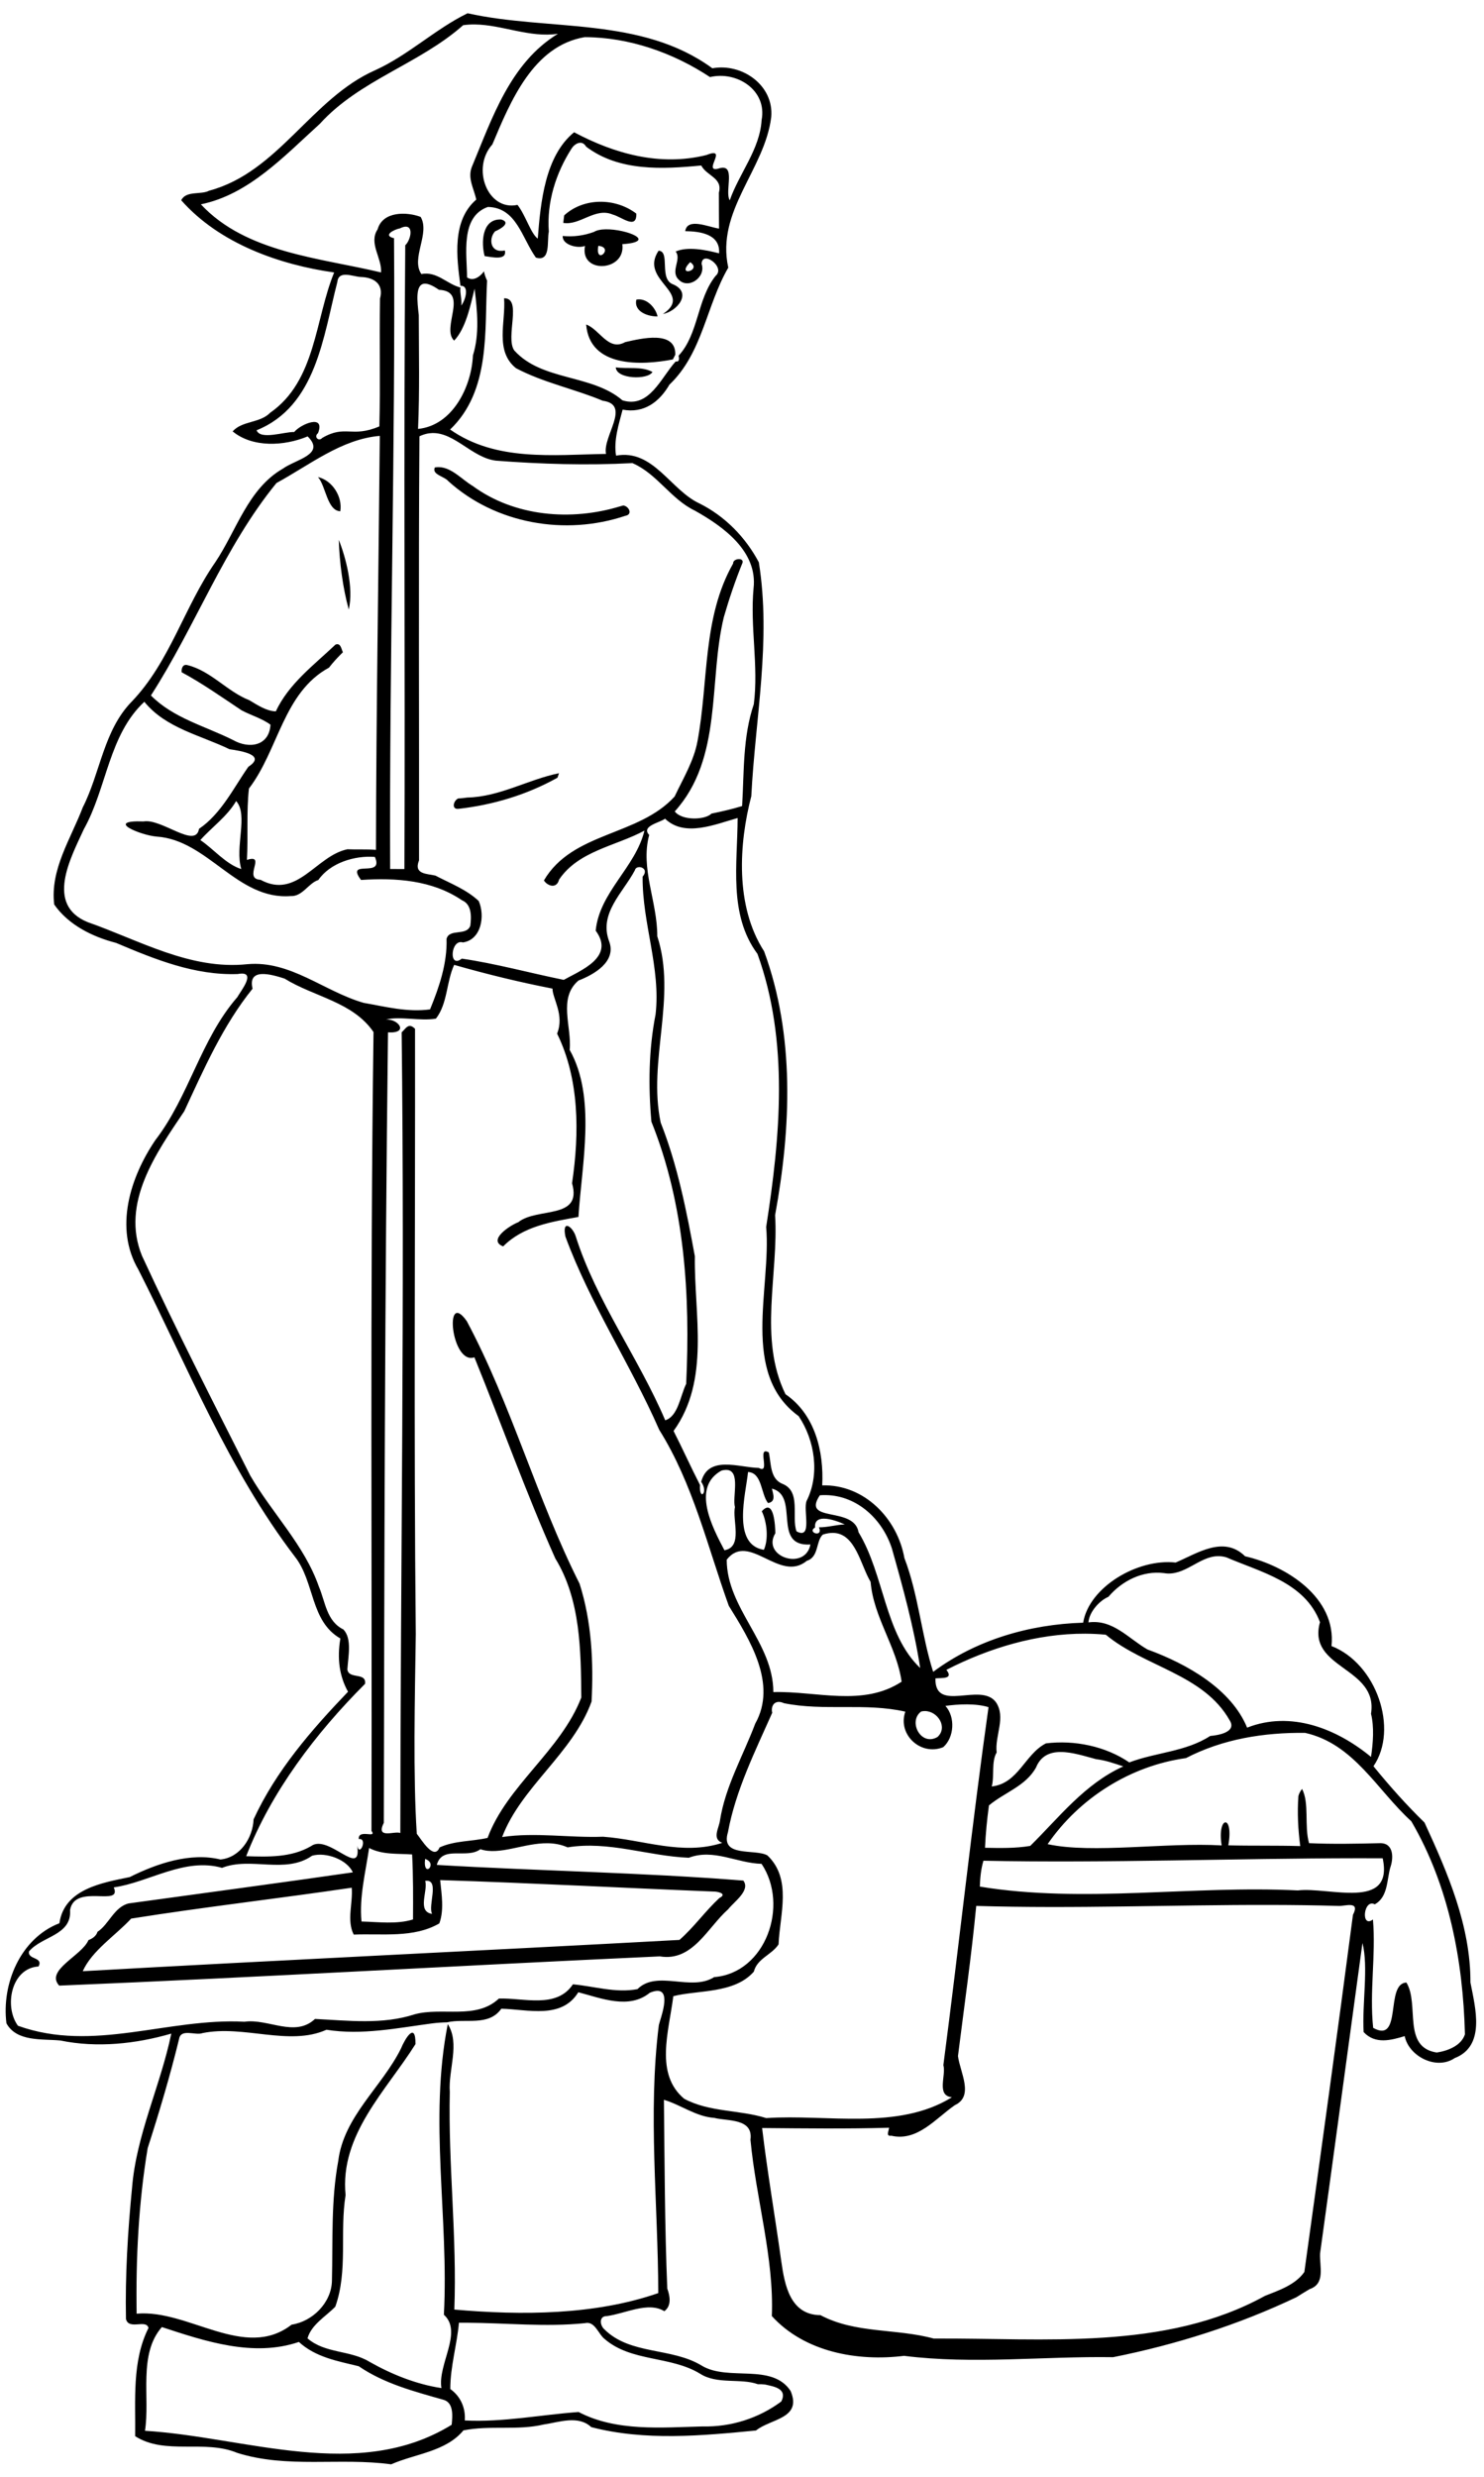 <?xml version="1.0" encoding="UTF-8"?>
<svg width="719pt" height="1200pt" version="1.1" viewBox="0 0 719 1200" xmlns="http://www.w3.org/2000/svg">
<path d="m226.5 6.45c-15.47 7.53-28.6 20.211-44.57 27.491-31.05 13.63-47 49.439-80.6 58.439-4.08 2.11-11.16-0.15-13.53 4.63 18.7 21.17 47.92 31.271 74.1 34.981-9.3 22.61-8.791 52.509-30.991 67.939-4.95 5.12-13.609 3.821-18.189 9.041 9.64 7.94 24.91 7.19 36.33 2.43 8.9 8.76-5.8 11.11-12.02 15.63-16.87 9.7-22.41 29.95-32.7 45.3-15.07 21.61-21.98 48.22-40.48 67.5-13.71 14.03-15.179 34.42-23.759 51.28-5.78 15.22-15.861 30.041-13.831 47.031 6.9 9.91 18.52 15.65 29.97 18.6 18.76 7.95 38.111 15.819 58.941 15.089 9.59-1.79 1.65 7.931-0.2 11.211-17.78 20.44-23.31 47.94-39.7 69.23-12.19 17.98-20.04 42.61-8.22 62.75 23.91 47.1 43.559 96.789 75.859 139.09 9.59 12.2 7.35 31.161 22 39.581-1.69 9.85-0.389 18.489 3.711 25.789-17.83 18.62-34.851 38.211-45.761 61.811-0.36 8.97-6.52 18.53-16.03 19.45-14.7-3.54-30.78 1.939-43.97 8.519-13.13 2.73-31.71 5.661-34.08 22.361-18.96 7.35-28.069 29.42-25.659 48.48 4.96 9.09 17.459 7.47 26.139 8.33 17.74 3.65 36.541 1.65 53.731-3.35-5.21 25.25-16.971 48.93-19.031 74.85-2.05 21.05-3.35 42.251-2.93 63.411 1.4 5.54 9.881-0.12 10.911 4.35-8.1 16.03-6.211 35.239-6.461 52.409 14.54 9.31 33.601 1.469 49.391 8.059 24.33 7.71 49.989 2.17 74.639 5.57 11.71-5.16 26.421-6.07 35.031-16.45 12.82-2.56 26.159 0.181 38.939-2.859 7.62-1.11 16.621-4.611 22.991 1.289 25.95 6.76 53.529 4.191 79.809 1.631 7.07-5.75 22.481-5.681 16.761-19.161-9.07-13.7-30.121-4.5-43.011-12.23-14.7-9-34.749-5.061-47.339-17.741-2.07-1.89-2.52-6.32 1.25-6.28 9.09-1.21 20.13-7.21 27.93-2.37 3.6-2.65 2.74-7.319 1.43-10.939-1.26-30.43-1.29-60.97-1.63-91.47 8.31 2.48 15.519 8.15 24.409 8.77 6.48 1.65 18.96 0.11 17.52 10.58 2.66 28.4 11.5 57.399 10.35 85.409 15.89 17.48 41.54 22.08 64.07 19.27 33.62 4.23 67.539 0.13 101.29 0.65 30.55-6.1 60.681-15.659 88.791-29.039 2.11-1.34 4.23-2.641 6.38-3.911 7.82-2.67 4.801-10.929 5.091-17.259 6.93-50.12 13.679-100.28 20.539-150.42 2.98 11.56-0.23 29.631 0.57 43.141 5.63 6.05 13.25 3.969 19.9 1.959 1.97 9.78 15.33 16.66 24.18 10.67 15.16-5.88 10.01-24.43 7.67-36.63 0.08-27.47-10.98-53.041-22.25-77.491-8.82-8.57-16.959-17.74-24.739-27.28 12.35-18.02 1.439-49.75-20.331-58.22 2.48-23.47-21.959-38.92-41.859-43.48-10.45-10.28-23.26-1.34-33.65 3.03-18.47-2.05-41.999 11.921-44.809 29.141-26.06 0.77-52 8.369-72.67 23.809-5.55-17.16-7.171-37.54-13.941-55.12-3.41-19.16-19.44-35.759-39.82-35.209 0.86-16.43-3.49-34.37-17.8-44.17-13.2-26.98-3.269-58.07-5.019-86.73 7.72-42.12 9.639-87.061-5.331-127.81-14.22-22.05-12.139-52.359-6.209-75.119 1.93-37.84 9.739-75.29 3.659-113.3-6.41-12.1-16.329-22.251-28.589-28.431-14.21-6.46-22.521-26.57-40.591-23.25-1.23-7.4 1.32-15.18 3.18-22.28 10.35 1.93 17.761-3.69 22.681-12.1 16.1-15.31 17.809-38.28 28.509-56.68-6.07-27.66 17.69-47.391 20.82-72.991 1.33-15.33-14.14-26.21-28.53-23.58-34.53-25.279-79.36-17.899-118.64-26.659zm3.566 5.397c13.234 0.15 26.59 6.569 40.275 4.513-23.15 14.12-31.87 40.85-41.72 64.47-2.23 5.59 1.1 10.69 2.12 15.87-11.8 10.12-9.541 27.98-7.641 41.75 4.49-0.24 2.45 6.929 0.4 9.559 0.35-2.92-0.72-5.809-0.43-8.739-6.61-1.66-11.26-7.96-18.93-6.52-5.2-7.62 4.359-19.67-0.341-27.68-6.64-2.51-18.36-2.871-20.85 6.039-4.47 6.71 2.19 13.851 1.65 20.861-29.66-7.11-65.36-9.451-87.28-32.991 23.22-4.73 40.48-23.47 57.65-39 19.25-21.26 48.18-28.92 69.43-47.77 1.886-0.278 3.775-0.384 5.666-0.362zm53.264 6.144c21.51 0.07 42.861 7.57 60.661 19.35 13.15-3.1 27.779 6.47 25.009 20.83-0.85 14.26-10.841 25.73-15.441 38.87-2.68-4.58 3.561-18.581-5.719-15.311-7.52 1.77 5.32-11-5.57-6.63-22.47 5.59-44.49-0.59-64.12-11.03-14.03 11.44-16.24 33.73-17.6 51.52-3.4-2.44-5.94-11.441-9.83-16.341-14.42 3.12-22.541-17.75-12.161-29.3 8.79-20.95 19.84-47.789 44.77-51.959zm-2.108 51.167c1 0.021 1.982 0.552 2.758 1.883 15.92 12.07 36.96 10.94 55.77 9.13 2.68 5.15 10.55 5.95 8.53 13.2 0 5.78 0.041 11.569 0.091 17.359-4.98-0.69-15.36-5.509-16.38 1.241 6.89 0.09 17.08 1.28 16.4 10.75-6.54-1.7-15.301-3.44-21.041-0.87 3.03 3.66-2.65 9.47 1.35 13.48 4.72 5.14 13.48-1.04 11.23-7.47 0.15-6.88 11.85 1.53 6.78 5.77-9.07 11.34-8.189 28.18-17.919 38.65 0.21 1.39 0.58 3.091-1.45 2.841-7.18 7.91-12.721 22.799-25.761 18.809-14.82-12.78-39.009-9.25-52.439-24.2-4.42-6.35 4.02-25.459-4.92-25.239 0.92 11.28-4.671 25.509 5.789 33.869 13.24 7.02 28.7 10.14 41.97 15.75 14.06 1.89-0.13 17.22 1.63 25.77-25.69 0.42-53.31 3.77-75.53-11.82 19.83-18.94 16.58-48.319 17.92-72.109-0.68-1.45-1.25-2.94-1.52-4.52-1.79 2.53-5.14 5.041-8.2 2.941 0-10.99-3.429-29.35 10.091-34.13 13.88 0.3 16.429 14.96 23.259 24.53 7.37 2.21 5.28-7.971 6.27-12.561-1.05-14.22 3.411-28.389 11.041-40.269 0.9-1.438 2.615-2.817 4.281-2.783zm9.414 28.581c-6.281 0.081-12.501 2.216-17.286 6.591-0.17 1.21-0.309 2.43-0.459 3.65 8.19 1.36 15.499-7.69 23.969-4.05 4.21 1.04 11.721 7.631 11.431-0.459-5.03-3.84-11.373-5.812-17.655-5.731zm-48.652 8.577c-8.483 0.297-8.899 11.263-7.184 17.744 3.33 0.45 11.001 2.321 9.791-2.739-6.91 1.51-8.121-5.471-4.731-9.261 2.57-1.03 8.04-4.249 2.97-5.739-0.291-0.013-0.572-0.014-0.845-5e-3zm-45.452 3.475c3.885-0.092 2.356 6.608-0.192 9.03-0.86 100.69-9e-4 201.45-0.411 302.15-1.73 0-5.189-0.01-6.909-0.02-0.42-101.87 2.579-203.68 1.889-305.55-5.67-1.37-0.039-4.211 2.881-4.791 1.119-0.553 2.023-0.802 2.742-0.819zm96.944 1.294c-2.332 0.039-4.392 0.414-5.717 1.266-4.9 1.77-9.959 2.48-15.119 1.95-0.35 4.16 6.93 6.25 10.8 4.83-2.66 13.79 19.869 12.46 18.069-0.85 17.282-1.211 2.071-7.365-8.033-7.195zm-3.586 7.995c8 0.75-1.68 9.8 0 0zm29.2 2.361c-9.71 14.49 17.479 20.379 2.089 30.669 6.74-1.23 14.401-10.16 5.091-14.3-7.28-2.46-1.28-16.079-7.18-16.369zm15.3 5.55c6.15 4.07-7.27 7.43 0 0zm-167.17 6.103c2.536-0.072 5.753 1.075 7.716 1.086 6.39 0.21 11.07 3.5 9.18 10.45-0.36 20.63 0.219 41.281-0.311 61.911-13.43 5.72-16.389-0.97-27.659 5.58-1.78 2.02-4.249-0.611-2.059-2.311 3.67-9.53-8.48-4.329-11.55-0.539-4.72-0.18-16.421 4.01-18.211-0.85 28.93-11.68 32.3-45.581 39.12-71.841 0.241-2.638 1.802-3.43 3.775-3.486zm38.606 4.322c1.574-0.041 3.787 0.83 6.859 2.975 14.82 0.67 0.85 18.449 7.35 24.609 5.73-6.03 7.859-16.98 9.909-25.17 1.28 10.6 2.451 22.05-0.809 32.32-0.65 15.08-9.801 33.98-26.591 35.62 0.81-18.37 0.38-36.771 0.35-55.161-0.772-6.742-1.792-15.07 2.931-15.194zm103.42 7.603c-0.302 0.016-0.607 0.052-0.914 0.111-1.41 5.85 5.719 8.271 10.269 8.141-0.928-4.05-4.818-8.487-9.355-8.252zm-25.25 12.18c1.7 20.97 26.799 19.869 42.009 16.909 0.3-0.57 0.88-1.71 1.18-2.28 0.33-12.05-16.669-7.839-24.289-6.109-8.19 4.6-12.34-6.2-18.9-8.52zm14.359 20.759c0.25 5.74 15.56 6.151 17.77 2.231-5.21-2.85-11.98-1.421-17.77-2.231zm-88.85 31.82c10.841-0.255 19.358 11.973 30.766 13.366 21.97 1.69 44.1 2.349 66.13 1.189 11.88 5.06 18.609 17.46 30.259 23.02 13.84 7.74 30.491 19.731 28.441 37.641-1.75 18.72 2.51 37.519 0.12 56.119-5.41 15.93-4.67 32.871-5.67 49.341-4.87 1.51-9.861 2.619-14.841 3.659-3.08 3.13-14.39 3.501-17.78-1.059 23.38-25.88 16.211-63.269 23.791-94.209 2.57-8.88 5.53-17.61 9-26.17 0.91-2.74-4.731-2.23-4.511 0.27-14.94 26.23-11.87 57.199-17.25 85.969-1.73 9.63-6.98 18.171-11.1 26.911-17.53 19.3-49.48 17.01-63.33 40.67 1.71 2.69 6.161 4.239 7.341-0.411 9.38-13.94 27.439-16.21 41.359-23.72-4.33 17.84-21.78 29.721-23.62 48.461 9.49 12.83-7.269 19.25-15.469 23.83-16.49-3.34-32.99-7.911-49.4-10.291-6.51 5.2-5.42-9.749 0.53-7.839 8.95-1.28 10.839-12.94 7.659-20.08-6.02-5.64-13.79-8.531-20.95-12.291-4.01-1-10.709-0.481-7.959-7.391 0.09-68.47-0.291-136.95 0.189-205.41 2.2-1.052 4.288-1.528 6.295-1.575zm-25.484 1.366c-0.62 66.84-1.751 133.69-1.861 200.54-4.6-0.41-9.229-0.08-13.839-0.3-15.18 3.12-24.38 24.431-42.1 14.791-8.81-0.39 3.16-12.8-6.58-9.63 0.64-11.5-0.301-23.19 0.969-34.57 14.31-18.65 16.661-46.531 38.781-58.561 2.05-2.66 4.349-5.119 6.739-7.469-0.8-1.61-1.03-4.65-3.57-3.72-10.53 10-22.609 18.89-28.939 32.37-4.58-0.15-8.88-3.07-12.8-5.4-10.75-4.2-18.591-14.17-29.961-17-2.29-0.67-3.04 1.599-2.85 3.439 10.09 5.44 19.491 12.1 29.011 18.43 4.56 2.45 9.95 3.941 14.03 6.991-0.63 10.3-10.289 11.859-18.059 7.459-13.47-6.76-28.98-10.61-39.87-21.63 21.57-33.47 35.569-72.02 60.839-102.92 15.93-8.62 31.481-21.279 50.061-22.819zm28.622 15.13c-0.644-0.013-1.302 0.037-1.972 0.159-1.57 3.48 4.669 4.311 6.509 6.611 22.92 20.75 56.77 26.589 85.8 16.809 3.67-0.62 1.791-4.619-0.989-5.009-0.39 0.11-1.18 0.32-1.57 0.43-23.63 7.22-51.081 5.02-71.391-9.88-5.075-2.963-10.157-8.991-16.388-9.12zm-58.59 4.82c3.84 4.28 4.39 16.25 10.82 16.57 1.17-7.04-3.88-15-10.82-16.57zm10.08 30.43c0.38 11.11 1.951 23.201 4.841 33.741 2.51-10.62-1.561-25.691-4.841-33.741zm-94.2 78.42c10.33 12.76 27.11 16.16 41.27 22.98 5.53 0.81 18.031 2.741 9.141 8.491-6.99 9.9-13.091 22.74-23.931 30.08-1.6 9.87-18.08-5.121-26.85-3.591-19.2-0.67-1.459 6.71 6.391 7.35 24.79 1.65 38.931 30.82 64.891 28.8 5.71 0.29 8.58-6.259 13.4-7.789 5.69-8.25 17.54-11.95 27.38-11.17 4.74 10.64-14.65 0.639-6.7 11.159 16.83-1.1 34.42 0.03 48.88 9.82 4.8 2.02 4.62 7.91 4.07 12.33-1.84 5.18-10.18 1.221-11.52 6.391 0.37 11.84-3.571 23.39-7.991 34.15-10.95 1.5-21.549-1.3-32.209-3.17-19.14-5.52-35.43-20.62-56.3-18.72-27.66 2.91-52.289-11.59-77.409-20.38-20.49-8.4-8.39-30.769-1.8-45.059 11.13-19.9 12.009-45.59 29.289-61.67zm200.9 34.6c-15 3.06-28.74 11.451-44.45 11.791-1.44 0.2-2.89 0.4-4.35 0.43-2.28 0.93-3.489 5.379 0.061 5.039 16.76-1.88 33.259-6.83 48.009-15.08 0.18-0.55 0.55-1.63 0.73-2.18zm-156.42 13.491c6 6.64-0.76 22.349 2.5 32.939-7.42-2.28-13.62-9.909-19.85-14.039 5.33-6.04 12.98-11.38 17.35-18.9zm242.97 8.21c-0.06 22.09-4.539 46.75 9.611 65.82 15.33 42.32 11.039 88.67 4.219 132.27 2.56 29.63-12.689 71.01 15.741 91.65 7.86 11.69 10.32 28.249 3.85 41.059-1.82 4.41 3.09 19.001-4.9 14.741-2.52-7.1 2.34-19.281-6.72-22.981-6.2-2.4-5.5-9.98-6.7-15.25-6.07-3.4 1.141 10.861-4.839 7.511-9.69-0.21-24.501-6.28-27.911 6.73 3.74 5.29-1.13 9.581-0.57 1.541-4.42-8.6-8.419-17.55-12.819-26.17 17.83-24.71 9.939-56.3 10.309-84.65-4.02-21.88-8.331-43.951-16.541-64.711-6.39-30.03 7.961-60.66-1.659-90.3 0.06-16.77-8.3-32.799-3.92-49.059-4.1-4.35 5.261-5.95 7.691-7.87 9.48 9.18 24.339 2.68 35.159-0.33zm-47.881 23.806c1.973-0.168 4.388 1.619 1.852 4.603-0.24 22.52 8.86 44.151 6.27 66.741-3.35 17.03-3.55 34.751-2.02 51.941 16.21 40.29 18.87 84.15 16.85 127-2.85 5.77-3.87 15.709-10.15 17.659-12.91-30.29-33.441-57.841-43.341-89.041-1.47-4.76-6.819-8.669-5.009 0.061 11.96 32.61 31.511 61.779 45.441 93.589 16.39 26.14 23.39 56.601 33.7 85.241 10.1 16.31 23.649 37.83 12.809 57.1-5.86 15.55-14.44 30.221-17.07 46.841-0.47 3.75-4.02 8.929 1.08 10.909-19.41 6.29-38.249-1.59-57.719-2.98-16.44 0.6-32.661-2.25-48.911 0.15 9.21-24.31 34.22-40.491 43.33-65.641 1.01-19.05 0.03-38.77-5.8-57.05-20.77-41.2-32.989-86.65-54.639-127.18-11.21-16.02-7.55 21.431 3.67 17.491 13.2 32.43 24.939 65.54 39.209 97.45 12.27 20.02 12.381 44.629 12.591 67.339-9.99 25.86-36.03 42.63-45.42 68.02-7.71 1.75-15.95 1.279-23.25 4.609-2.67 6.52-8.71-3.66-11.05-6.63-1.82-28.37-0.94-65.109-0.48-96.609-0.99-97.73-0.241-195.54-0.361-293.29-3.22-3.29-4.539 0.011-6.489 1.691 1.53 129.29-0.561 258.59-0.641 387.88-2.62-1.24-12.09 3.26-8-4.98 0.25-127.35 0.49-257.03 2.03-382.89 10.31 0.66 5.121-6.65-1.039-6.2 6.83-1.73 16.61 0.861 24.25-0.439 5.68-7.22 5.039-17.78 8.839-26.05 15.72 4.5 31.571 8.37 47.641 11.5 0.02 4.84 5.92 12.869 2.23 21.789 10.77 21.87 10.9 48.011 7.25 72.491 5.1 17.84-16.89 11.489-26.07 18.889-3.96 1.48-15.06 8.75-7.3 11.7 9.7-9.81 23.54-11.929 36.47-14.259 1.62-25.67 8.71-57.96-4.25-80.92 1.12-11.14-5.78-25.07 4.27-33.6 7.49-2.87 18.6-9.18 14.82-19.08-5.03-13.53 6.81-23.53 12.5-34.33 0.206-0.956 1.011-1.438 1.908-1.514zm-182.68 51.786c3.406-0.177 7.912 1.193 11.052 2.198 14.26 8.86 33.06 11.22 43.1 25.9-1.76 128.93-0.65 257.95-1 386.93 2.88 4.01-6.55-1.18-6.15 4 4.46-0.72 0.449 8.99-0.761 3.22 2.35 16.29-13.97-6.04-22.38 0.2-9.59 5.56-20.63 5.199-31.4 4.859 12.12-31.22 33.741-59.64 57.591-83.5 0.72-5.79-7.89-2.019-8.58-6.959 0.43-6.53 2.31-14.95-1.92-19.37-8.19-4.01-8.72-13.36-11.9-20.8-7.05-20.17-22.7-35.541-33.23-53.761-17.83-35.32-35.87-70.53-52.47-106.48-10.36-25.47 6.889-49.75 20.509-70 9.53-20.53 18.77-41.6 33.08-59.35-1.255-5.185 1.053-6.91 4.459-7.088zm225.27 240.19c6.867 0.355 2.625 13.231 3.994 18.034-1.41 6.09 4.06 19.33-5.1 20.88-5.78-10.93-16.15-30.53-1.4-38.6 0.967-0.254 1.796-0.351 2.506-0.314zm10.334 1.014c6.89 0.38 6.15 10.481 9.67 15.041 3.94-0.61 2.519-4.27 1.889-7 13.76 3.49-0.28 28.279 18.68 27.069-2.58 13.04-23.93 5.86-17-5.45-0.08-3.37-0.629-17.31-6.569-10.63 2.54 5.27 3.33 13.55 1 18.67-15.65-2.53-8.74-27.15-7.67-37.7zm37.855 11.189c15.128 0.343 27.202 11.697 31.805 25.731 5.41 19.12 10.71 38.35 13.75 58.03-17.27-16.39-17.309-45.08-29.859-65.75-2.16-12.91-27.861-4.3-18.761-17.93 1.034-0.077 2.057-0.104 3.066-0.081zm-1.109 11.405c3.355-4e-3 7.822 1.73 10.134 2.816-4.17 0.11-8.3 1.431-12.52 1.381 2.22 5.21-6.029 2.519-1.889 0.089-0.271-3.229 1.665-4.283 4.275-4.286zm4.652 6.908c10.783 0.388 13.162 15.78 17.983 23.708 1.42 17.21 12.71 31.59 15.02 48.37-18.76 12.3-41.231 4.45-62.141 5.03-0.04-24.08-22.52-40.39-22.6-64.13 10.82-13.77 25.66 11.481 38.8 0.541 5.95-1.8 4.35-9.62 7.77-12.7 1.915-0.622 3.627-0.874 5.167-0.819zm186.22 11.264c1.319-0.027 2.685 0.14 4.112 0.564 16.74 7.23 38.12 12.11 45.38 31.43-6.4 22.72 28.34 21.58 24.72 44.35 1.59 6.41 1.02 14.13 0 20.9-16.75-13.8-38.88-22.479-60.03-14.169-7.62-18.63-29.011-30.861-48.241-37.861-9.27-5.28-16.719-14.73-28.639-13.13 0.39-5.18 5.489-10.65 9.669-12.38 6.58-7.75 16.571-12.811 26.941-11.491 9.914 1.698 16.856-8.027 26.088-8.214zm-64.248 37.556c3.326 0.017 6.652 0.18 9.97 0.498 18.89 15.7 47.311 19.049 59.991 41.439 3.64 5.74-5.459 7.28-9.409 7.6-11.81 7.68-26.351 7.92-39.211 12.82-11.51-7.87-26.669-10.95-40.389-9.22-10.2 5.15-13.291 19.41-26.241 20.87 1.37-5.22-0.28-12.02 2.38-16.45-1.01-8.11 4.66-16.98-0.38-24.4-7.35-9.89-29.701 5.54-29.291-11.52 3.32-0.27 8.9 0.401 5.3-4.119 20.72-10.614 43.998-17.637 67.28-17.519zm-148.21 33.053c0.662 0.039 1.412 0.233 2.242 0.616 19.41 3.94 39.49-0.32 58.8 4.1-3.91 11.11 7.56 21.639 18.38 17.189 5.31-4.7 5.94-14.54 1.05-19.98 6.25-0.86 14.69-1.301 20.88 0.609-8.14 57.68-14.32 115.65-21.88 173.41 1.44 4.93-3.569 14.769 4.141 15.559-26.12 16.19-60.34 8.121-89.97 10.091-13.03-4.1-27.47-2.77-39.75-9.37-14.3-12.01-7.48-32.331-5.25-49.691 11.94-3.04 29.55-1.119 39-11.869 1.63-6.43 8.67-8.121 11.98-13.211 0.62-14.57 6.639-31.63-5.391-43.1-6-3.4-22.98 1.221-19.13-11.239 3.73-20.28 13.2-39.23 21.45-57.85-0.674-2.714 0.579-5.435 3.448-5.266zm70.686 4.425c6.187 0.154 11.038 7.938 5.945 12.559-8.02 4.72-14.43-7.56-7.9-12.35 0.659-0.159 1.315-0.225 1.955-0.209zm184.03 10.56c23.69 5.28 34.88 27.75 51.48 42.82 18.22 31.17 25.08 67.6 25.98 103.2-1.8 5.55-8.319 8.02-13.659 8.83-16.85-2.56-8.261-23.331-14.691-33.891-10.45 0.39-1.799 29.87-16.109 21.95-1.86-17.48 1.371-35.15-0.109-52.5-6.01 4.45-4.59-10.26 0.9-7.35 6.34-3.49 5.809-11.619 7.459-17.669 1.65-4.55 1.839-11.871-4.691-11.961-11.53 0.28-23.11 0.52-34.63 0-2.37-8.29 0.24-19.36-3.38-26.28-0.78 1.05-1.5 2.19-1.78 3.5-0.57 8.07-0.17 16.18 0.9 24.2-11.62-0.35-23.24-0.069-34.85-0.359 2.75-15.36-5.55-14.371-3.23 0.039-26.82-1.58-62.64 4.13-84.32-0.62 15.39-22.38 40.11-37.96 67.02-41.68 17.88-9.28 37.739-12.43 57.709-12.23zm-118.49 9.272c5.744-0.028 12.258 2.182 17.262 3.478 4.51 0.52 8.839 2.07 13.159 3.5-18.76 8.49-31.13 24.759-45.08 38.509-7.24 1.21-14.609 1.051-21.909 0.911 0.29-6.87 0.98-13.72 1.9-20.52 7.52-6.32 17.82-9.319 22.83-18.409 2.302-5.677 6.769-7.444 11.838-7.469zm-248.39 44.198c3.238 0.049 6.454 0.6 9.584 2 19.96-3.26 39.12 4.26 58.72 5.03 11.99-4.56 23.21 2.61 35.25 2.95 13.47 20.12 2.04 52.86-22.98 54.87-11.16 7.11-27.631-3.65-37.141 5.82-10.56 2-20.92-1.391-31.28-2.331-7.96 11.98-24 6.45-35.87 6.9-11.03 10.39-27.451 3.98-40.791 7.62-15.64 5.11-32.22 3.03-48.3 2.25-9.75 9.15-22.669-0.309-34.159 1.361-37.06-2-73.149 15.109-109.76 1.939-6.8-9.28-3.34-27.9 9.98-28.72 2.47-4.69-5.45-3.209-4.62-7.309 6.27-7.44 20.781-7.699 19.891-20.059 2.31-13.07 25.439-1.171 21.159-10.931 17.15-2.46 34.22-14.629 52.48-9.469 13.99-5.53 30.62 3.219 43.62-5.881 6.85-1.93 16.991 1.941 19.741 8.061-36.17 5.23-72.42 10.04-108.62 15.05-7.05 1.76-9.591 10.19-15.091 13.75-0.63 2.07-2.44 3.28-4.38 4.02-3.15 7.58-21.13 14.56-14.17 22.05 96.97-4.01 193.97-9.74 291-14.17 15.9 2.68 23.1-13.951 33.1-22.811 2.94-3.74 10.92-9.12 7.37-13.9-49.26-3.92-99.13-4.669-148.52-7.589 2.56-9.7 14.56-2.651 21.12-7.611 9.25 3.164 21.1-3.064 32.666-2.889zm-86.595 2.3c6.45 3.36 13.81 2.63 20.85 3.13 0.53 10.47 0.49 20.981 0.42 31.491-7.94 2.44-16.73 1.199-24.95 0.989-1.13-12.02 1.98-23.809 3.68-35.609zm478.99 4.959c4.03-4e-3 8.061 2e-3 12.091 0.02 5.47 25.53-26 13.74-41.12 15.58-51.07-2.57-103.93 6.401-154.06-1.859 0.15-4.24 0.53-8.47 1.75-12.53 60.431 1.209 120.89-1.15 181.34-1.211zm-451.86 0.35c6.56 2.15-1.15 9.89 0 0zm7.3 10.241c44.44 1.41 88.839 3.81 133.26 5.58 1.62 0.12 5.891 1.129 2.011 3.109-6.84 6.34-12.37 14.221-19.33 20.291-96.36 5.24-192.76 9.729-289.11 15.159 4.44-9.98 15.821-17.239 23.461-25.489 35.49-5.65 71.279-9.701 106.86-14.961 0.66 7.39-2.55 15.781 0.97 22.711 13.83-0.58 29.15 1.78 41.48-5.43 2.4-6.66 1.07-14.07 0.4-20.97zm-6.602 0.316c6.212-0.145 0.619 12.141 2.692 16.055-7.46-1.13-1.901-11.11-3.331-16 0.226-0.031 0.439-0.05 0.639-0.055zm408.89 11.725c10.97 0.022 21.94 0.156 32.911 0.469 2.93 0.26 10.77-2.75 7.05 4.3-7.53 57.71-15.551 115.37-23.541 173.02-4.34 6.2-12.169 8.839-19.069 11.559-48.39 26.72-106.98 20.371-160.52 20.691-18.19-4.97-37.881-2.32-54.841-11.33-14.67-0.12-17.349-14.461-18.989-25.991-2.98-21.57-6.74-43.059-9.3-64.659 20.5 0.18 41 0.45 61.5-0.15-0.07 1.56-1.74 4.29 1.08 3.87 12.7 2.94 21.549-8.43 30.839-14.82 9.37-4.37 2.47-15.94 1.47-23.75 3.04-24.23 6.52-48.431 8.85-72.741 47.491 1.438 95.022-0.563 142.56-0.469zm-297.04 41.617c6.743-0.066 1.484 13.351 0.697 16.562-5.36 43.1-0.35 86.609-0.27 129.84-30.54 10.61-65.839 10.88-98.809 7.98 1.33-35.25-3.001-70.209-2.191-105.42-0.81-10.64 5.061-23.5-0.989-32.85-9.22 46.47 0.589 93.89-1.881 140.78 9.33 8.34-3.109 24.03-1.189 35.53-12.25-1.88-24.121-6.639-34.891-12.759-9.33-5.69-21.49-3.931-30-11.341 1.89-6.74 8.88-10.571 13.47-15.341 6.19-17.34 2.1-36.15 4.98-54.05-2.88-29.27 19.73-50.59 33.87-73.15 0.08-11.35-5.22-2.329-7.05 2.181-9.27 18.65-27.73 32.839-30.38 54.489-3.55 19.09-2.57 38.611-3.05 57.911-0.17 10.62-9.321 19.77-19.541 21.33-22.67 17.6-50.03-7.601-75.08-5.311-0.43-26.77 0.951-53.74 5.341-80.18 5.62-17.47 10.869-35.07 15.219-52.9 0.84-5.22 7.971-1.55 11.311-2.83 20.05-4.13 41.88 6.49 60.1-1.63 17.3 2.74 34.279-0.841 51.289-3.091 2.38-0.3 4.781-0.469 7.181-0.509 8.68-2.07 20.079 2.159 26.239-6.591 12.87 0.29 29.171 5.24 37.311-7.98 11.17 2.93 24.579 8.46 34.639 0.25 1.501-0.629 2.71-0.912 3.673-0.922zm-92.341 160.76c19.065 0.099 38.167 2.148 57.208 0.208 4.88-1.19 6.459 5.29 9.609 7.7 12.95 11.16 31.931 8.051 46.211 16.791 8.34 5.34 19.72 2.049 28 5.089 1.19-0.05 2.369 0 3.559 0.15 4.06 0.95 10.91 1.87 7.8 8.2-11 8.17-24.461 12.421-38.091 12.091-19.97 0.5-41.879 2.579-60.139-6.991-18.26 1.33-36.78 5.051-55.13 4.091 0.45-6.08-2.09-11.731-7.02-15.211-0.02-10.86 3.23-21.349 4.18-32.109 1.271-0.013 2.542-0.014 3.812-0.01zm-147.74 2.1c21.05 6.91 44.37 14.699 66.38 7.209 8.16 7.46 18.76 9.25 29.02 11.77 12.27 8.4 26.65 12.151 40.75 16.161 5.34 1.27 4.689 7.839 4.259 12.189-45.42 27.99-99.959 5.861-148.59 2.911 2.54-15.98-3.4-37.051 8.18-50.241z"/>
</svg>
